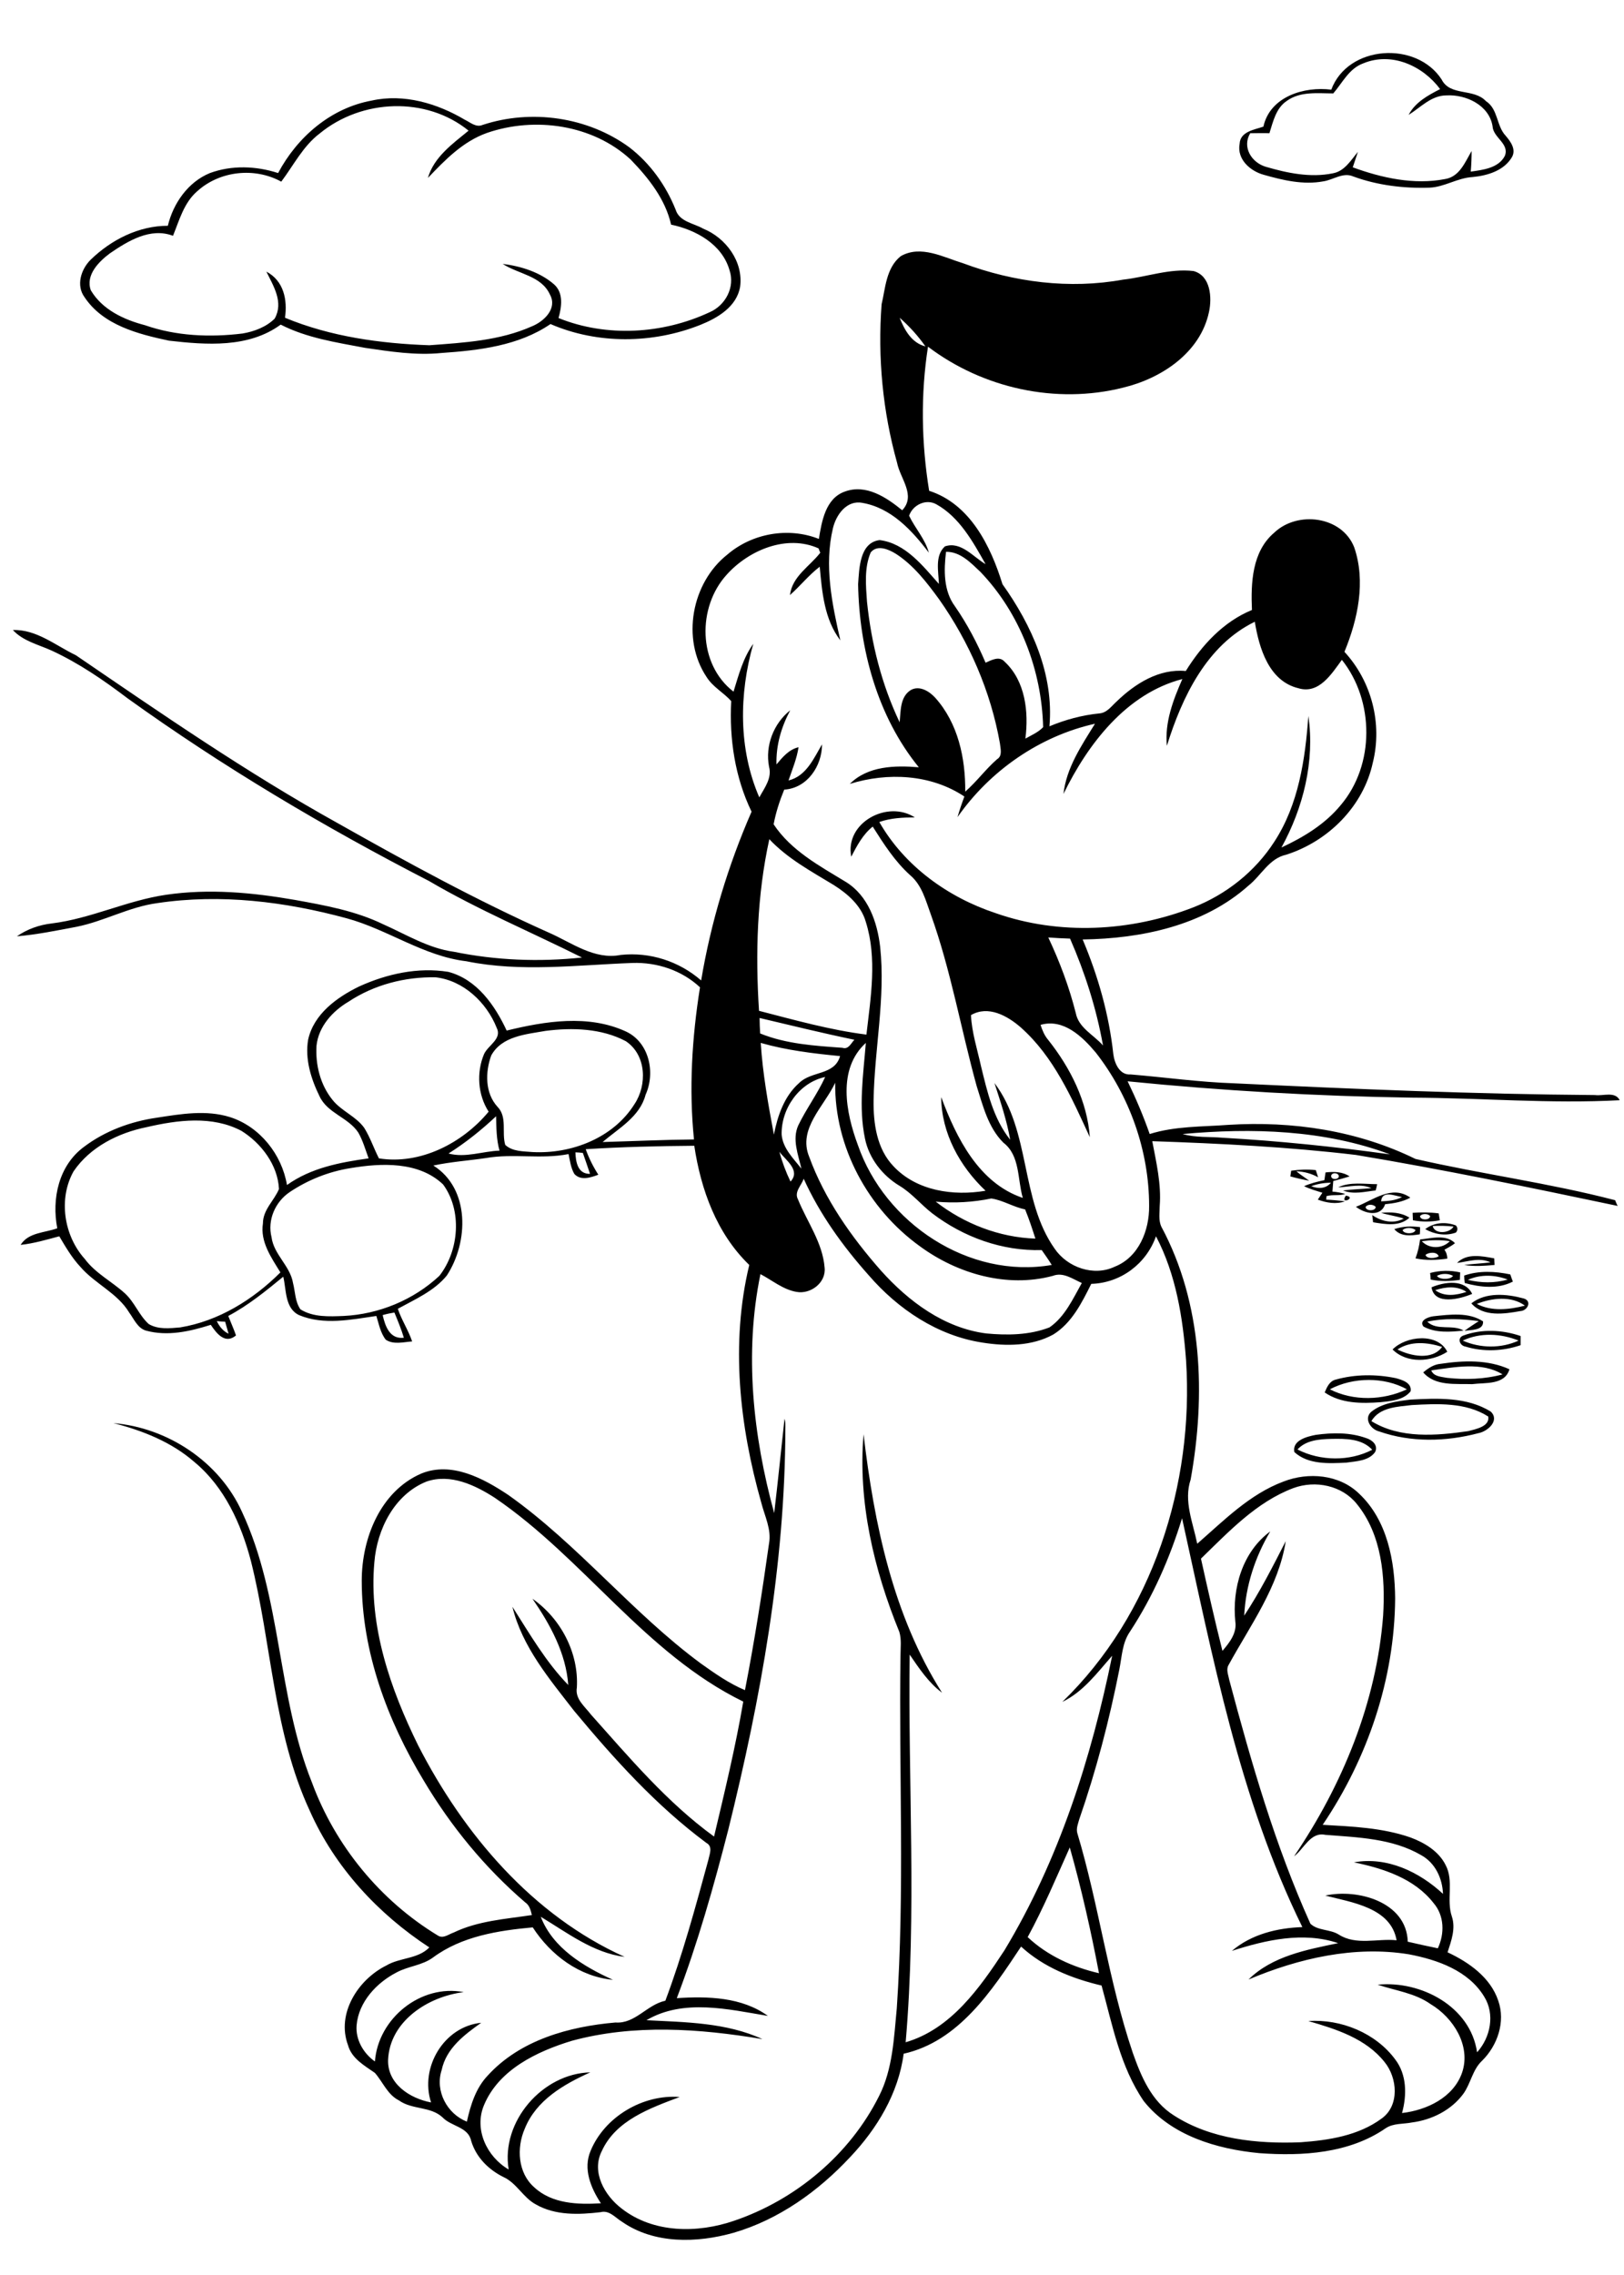 <?xml version="1.0" encoding="utf-8"?>
<!-- Generator: Adobe Illustrator 21.0.2, SVG Export Plug-In . SVG Version: 6.00 Build 0)  -->
<svg version="1.2" baseProfile="tiny" id="Layer_1" xmlns="http://www.w3.org/2000/svg" xmlns:xlink="http://www.w3.org/1999/xlink"
	 x="0px" y="0px" viewBox="0 0 567 794" overflow="scroll" xml:space="preserve">
<path d="M453,505.9c8,4.1,18.2,4.2,26.1,0.1c-3.6-3.9-9.3-3.9-14.2-3.8C460.8,502.3,456,502.6,453,505.9 M459.4,500.8
	c5.8-0.8,11.9-0.9,17.5,1.1c2.1,0.6,4.4,2.5,3.2,4.9c-2.2,3.1-6.6,3.2-10.1,3.7c-6.1,0.3-13.3,0.7-18.1-3.7
	C451.1,502.7,456.3,501.4,459.4,500.8 M478.8,496c10,6.2,22.7,5.1,33.8,3.5c2.6-0.7,7.6-1.6,7-5.1c-7.8-5-17.7-4.5-26.7-4
	C488,491,481.7,491.1,478.8,496 M492.4,488.5c9.4-0.5,19.8-1,28.1,4.2c3.2,3.1-1.1,6.9-4.3,7.5c-11.3,3-23.6,3.3-34.7-0.6
	c-2.9-0.7-5.4-4.4-2.8-6.8C482.5,489.7,487.6,489.1,492.4,488.5 M464.3,484.9c8.2,4.2,18.6,3.9,26.9,0
	C483.3,480.5,472.4,480.6,464.3,484.9 M466.4,481.5c6.8-1.9,14.1-1.9,20.9-0.5c2.2,0.6,5.7,1.6,5.2,4.6c-2.5,3.1-6.8,3.4-10.5,3.8
	c-6.6,0.5-13.8,0.5-19.5-3.4C463.3,484.1,464.2,482,466.4,481.5 M499.7,478.3c0.9,2.2,3.5,2.2,5.5,2.6c6.4,0.7,13.1,0.5,19.4-1.2
	C517.4,475.2,507.7,477.2,499.7,478.3 M503,476c8-1.2,16.5-1.5,24,1.9c-1.6,5.6-8.5,4.6-13,5.2c-5.7-0.2-12.9,0.8-17.1-4.1
	C498.7,477.5,500.6,476.2,503,476 M487.9,471c4.6,2.3,12.1,3.9,15.6-0.9C498.4,468.5,492.6,467.9,487.9,471 M486.2,471
	c4.7-4.8,15.8-5.9,19.1,0.8C499.7,475.4,491.2,476,486.2,471 M510.7,467.9c6.1,2.7,13.4,2.8,19.5,0
	C524.1,465.4,516.8,465,510.7,467.9 M511,466.1c6.3-2.3,13.5-2,19.9,0.2c0,1.1,0,2.2,0,3.2c-6.1,2.1-13,2.4-19.2,0.5
	C509.6,469.7,508.6,466.9,511,466.1 M500.5,459.4c5.7-0.6,12.3-1.5,17.3,1.8c0.2,3.3-4.4,2.9-6.5,3.3c1.6-1.2,3.3-2.3,5-3.4
	c-6-0.8-12.1-1.1-18,0.2c3.5,3.3,8.8,0.8,12.7,3.1c-4.6,0.5-9.8,0.9-14-1.4C495.3,460.9,498.7,459.6,500.5,459.4 M515.6,455.1
	c5.2,2.7,11.3,2,16.8,0.6C527.7,452.2,520.8,453,515.6,455.1 M513.7,454.9c5.1-4,12.4-3.3,18.3-1.7c3,0.9,1.3,4.3-1.2,4.4
	C525.2,458.6,517.9,459.7,513.7,454.9 M501.1,450.3c3.2,2.4,7.3,1.8,10.9,0.6C508.7,448.7,504.7,449.1,501.1,450.3 M499.8,449.3
	c4.5-1.9,11.6-3,14.2,2.3C509.7,453.4,500.8,455.7,499.8,449.3 M512.5,446.7c4.5,1.1,9.3,1.2,13.9-0.1
	C522,444.9,516.9,444.7,512.5,446.7 M511.2,445.2c5.2-1.8,10.8-1.5,16.1-0.4c0.2,0.6,0.6,1.8,0.9,2.5c-5.2,2.7-11.4,2-16.8,0.5
	C511.3,447.1,511.2,445.8,511.2,445.2 M501.7,445.3c0.8,1.4,4.8,1.4,5.6,0C505.7,444.4,503.3,444.4,501.7,445.3 M499.3,444.3
	c3.4-0.9,7-1,10.5-0.2c0,0.6-0.1,1.9-0.1,2.6c-3.4,0.5-6.8,0.6-10.2-0.1C499.5,446,499.4,444.9,499.3,444.3 M508.7,440.8
	c3.4-3.5,8.7-2.4,13-1.6c0,0.6,0.1,1.8,0.1,2.3c-3.5,0.3-7.1,0.6-10.6,0c3-0.4,6.1-0.5,9.2-0.9C516.6,438.8,512.6,440.3,508.7,440.8
	 M497.7,438c0.5,1.5,3.4,1.2,4.6,0.5C501.8,436.8,498.8,437,497.7,438 M496.4,433.2c2.6,2.8,7.2,2.7,9.8,0
	C502.9,432.7,499.7,432.8,496.4,433.2 M495.8,432.6c4-0.4,9.1-1.9,12.2,1.3c-1.1,0.9-2.5,1.6-3.7,2.3c0.7,0.9,1,2,1,3.1
	c-3.7,0.5-7.4,0.7-11.1-0.1C495,437.1,495.5,434.9,495.8,432.6 M489.7,429.3c0.3,1.5,4.2,1.5,4.5,0
	C493,428.4,490.9,428.3,489.7,429.3 M486.8,429c2.9-1,6-1.1,9-0.7c0,0.6,0,1.9-0.1,2.5C492.6,431.3,489.1,431.7,486.8,429
	 M500.2,427.9c0.7,3,5.9,2.6,7.3,0.2C505,427.8,502.6,427.8,500.2,427.9 M497.6,429c3.1-2.4,7.2-2.6,10.7-1.3c0.7,0.8,0.7,1.7,0,2.5
	C504.7,431.5,500.8,430.8,497.6,429 M495.8,424.4c-0.1,1.6,3.6,1.6,3.5,0C498.4,423.5,496.6,423.5,495.8,424.4 M493.2,423.3
	c3-0.2,6.1-0.2,9.1,0.2c0.1,0.6,0.3,1.8,0.4,2.4c-3.1,0.6-6.3,0.6-9.4,0C493.3,425.2,493.2,424,493.2,423.3 M482.2,423.3
	c3.4-0.3,6.9-0.2,9.9,1.7c-3.5,3.2-8.4,2.3-12.7,1.6c-0.1-0.6-0.2-1.9-0.3-2.5c3.2,2.2,7.4,3.2,11,1.2
	C487.4,424.4,484.7,424.1,482.2,423.3 M469.9,417.3C473.9,418,467.5,420.7,469.9,417.3 M476.8,421.2c-0.1,1.6,3.6,1.6,3.5,0
	C479.4,420.3,477.6,420.2,476.8,421.2 M482.2,419.3c2.5-0.1,5-0.3,7.3-1.5C487,417.4,482.5,415.3,482.2,419.3 M473.4,421.2
	c6.1-2.3,12.5-7.8,19-3.2c-2.7,1.5-5.8,2-8.8,2.3C482,425,476.4,423.5,473.4,421.2 M467.2,414.4c4.2-2,9.1-1.1,13.6-1.1
	c-0.1,0.6-0.3,1.6-0.5,2.2c-3.8,0.4-7.7,1.5-11.4,0c3.3-0.4,6.6-0.5,9.9-0.8C475.1,413,471.1,414.3,467.2,414.4 M457.8,414
	c2.5,1,5.1,0.9,6.9-1.2C462.3,412.8,460,413.2,457.8,414 M464.8,410.2c-0.4,1.4,2,1.8,2.6,0.6C467.7,409.4,465.3,409,464.8,410.2
	 M462.8,409.2c2.9-0.3,5.9-0.3,8.4,1.4c-1.9,0.6-3.8,1.1-5.7,1.6c-0.1,1.2-0.2,2.4-0.3,3.7c1.5,0.1,3,0.4,4.5,0.8
	c-2.1,0.8-4.4,0.1-6.6,0.8c0,0.3,0,0.9-0.1,1.2c2.2,0.1,4.4,0.3,6.6,0.6c-3.2,1.1-6.5,0.5-9.5-0.6c0.5-0.8,1.1-1.6,1.6-2.4
	c-2.2-0.7-4.4-1.3-6.4-2.3c2.3-1,4.7-1.6,7.1-2.1C462.5,410.9,462.7,410.1,462.8,409.2 M450.8,408.6c2.8-0.4,5.7-0.5,8.6-0.2
	c0.2,0.6,0.6,1.9,0.8,2.5c-2.3-1.3-4.9-2-7.6-2.1c1.4,1.2,3,2.2,4.5,3.3c-2.2-0.4-4.4-0.9-6.6-1.5
	C450.6,410.1,450.7,409.1,450.8,408.6 M358.8,676.1c6.9,6.5,15.8,10.5,24.9,12.6c-2.8-14.7-6.1-29.4-10.2-43.9
	C368.8,655.3,364.3,666,358.8,676.1 M412.7,529.9c-4.3,14-10.2,27.4-18.2,39.6c-2.7,3.9-2.8,8.7-3.7,13.2
	c-3.5,17.7-8.1,35.3-14,52.3c-0.4,1.5-1.1,3.1-0.7,4.7c7.6,25.3,10.9,51.7,19.4,76.8c2.9,8.2,6.5,16.9,14.3,21.8
	c13,8.4,29.2,10,44.3,9.4c9.8-0.7,20.2-2.3,28.3-8.3c6.3-4.5,5.5-14.2,1-19.7c-6.5-8.2-16.9-11.5-26.6-14.3
	c11.4-0.8,23.6,4.2,30.4,13.5c4,5.3,4,12.4,2.3,18.6c8.6-1,18-5.4,21-14.2c3.1-9.3-3.1-19.1-11-23.8c-5.5-3.9-12.3-4.7-18.5-6.8
	c15.1-1.5,32.4,7.6,34.7,23.6c4.7-5.2,6.3-13.3,2.5-19.4c-5.5-9.1-16.3-12.9-26.3-14.8c-19-3.1-38.5,1.4-56,8.8
	c8.3-8.2,20.3-10.4,31.3-12.7c-12.2-4.1-25.3-1.1-37.1,2.7c6.8-5.8,15.8-8,24.6-8.3C432.7,627.8,423.4,578.2,412.7,529.9
	 M451.5,519.4c-12.9,4.9-22.5,15.2-32.2,24.6c2.4,10.8,4.8,21.5,7.5,32.2c2.4-2.8,5.1-6.2,4.5-10.2c-1.2-11.6,2.5-24.4,12.2-31.5
	c-5.3,8.9-8.6,19-9.1,29.4c5.5-8.3,10-17.2,14.5-26c-2.5,16-12.4,29.4-20,43.3c-0.9,1.6,0,3.5,0.3,5.2c7.7,28.9,16,57.7,28.3,85
	c2.5,2.5,6.9,1.9,9.9,3.8c6.1,3.9,13.5,1.3,20.2,2c-2-11.4-15.6-13.2-24.9-15.6c11.3-2.5,28.4,2.2,28.8,16.1c3.5,0.8,7,1.6,10.5,2.3
	c2.4-5.1,2.3-11.4-1.5-15.8c-6.7-8.6-17.6-12.1-27.8-14.2c11.5-2.1,22.8,3.3,31.1,11c-0.2-5.4-2.7-10.8-7.6-13.5
	c-10.1-5.9-22.2-6.2-33.5-7.1c-5.2-1.1-7.4,4.9-10.9,7.5c16.9-24.9,28.8-53.8,31.1-84c0.8-13.4-0.4-28.2-9.2-39
	C468.6,518.5,459.3,516.5,451.5,519.4 M148.9,517.1c-11.2,4.5-17.3,16.7-18.2,28.2c-2,22.3,5.6,44.2,15.3,63.9
	c15.9,31,39.9,59.3,72.1,73.8c-11-1.4-20-8.4-29.3-14c4.2,10.9,15,17.4,25.2,22c-11.7-1.1-21.7-8.6-28-18.3
	c-12.1,1.1-24.8,3.1-34.8,10.5c-3.8,2.8-8.6,3-12.7,5.2c-7,3.6-13.3,10.3-14,18.5c-0.4,5,2.4,9.8,6.4,12.6c1.1-15,16-27.1,31-24.2
	c-12.4,1.5-25.8,10.1-26.4,23.6c-0.3,8.4,7.6,13.5,15,14.9c-4-12.2,4.5-26.5,17.5-27.8c-5.9,4.2-12.2,8.9-13.8,16.5
	c-2.4,7.3,1.9,15.3,8.8,18c1.3-5.8,3.1-11.7,7.3-16.1c11.3-12.4,28.4-17.1,44.6-18.5c6.9,0.5,10.9-6.2,17.4-7.6
	c6-16,10.5-32.6,15-49.1c0.4-2,1.7-4.7-0.7-6c-17.5-13-32.2-29.3-46.1-46c-8.6-11.1-18.2-22.4-21.6-36.4c6,9.4,11.7,19.3,19.5,27.3
	c-0.8-11.1-6.3-21.1-12.5-30.1c9.9,6.9,16.2,18.9,15.5,31c-0.7,4,2.8,6.6,4.9,9.4c13.4,15,26.6,30.7,43,42.6
	c3.7-15.6,7.5-31.3,10.2-47.1c-34.2-16.7-55.7-50-86.7-71.1C166,518.4,157.3,514.2,148.9,517.1 M75.7,461.1c0.9,1.9,2.2,3.5,4.1,4.4
	c-0.4-1.4-0.8-2.8-1.2-4.2C77.9,461.3,76.5,461.2,75.7,461.1 M133.6,459c0.9,3.9,2.5,8.5,7.4,7.9c-0.9-3-2.1-5.9-3.3-8.8
	C136.4,458.3,135,458.6,133.6,459 M326.7,419.4c9.9,7.7,22.2,12.5,34.8,12.9c-1.1-3.4-2.2-6.8-3.6-10.2c-4.1-0.8-7.7-3.2-11.8-3.8
	C339.8,419.6,333.2,420,326.7,419.4 M278.6,418.6c3.2,7.9,8.6,15.1,9.3,23.8c0.6,5.3-4.9,9.4-9.8,8.5c-4.7-0.8-8.4-4-12.6-6.2
	c-5.7,27.6-2.6,56.4,4.8,83.4c1.3-10.9,2.4-21.9,3.6-32.9c0.4,1.1,0.3,2.4,0.3,3.6c-0.1,47.2-8.6,94-19.9,139.7
	c-5.1,19.9-10.7,39.7-18,58.9c10.8-0.7,22.7-0.4,31.8,6.2c-13.8-2.3-29.5-6.1-42.4,1.5c13.6,0.7,27.9,0.8,40.5,6.6
	c-22-3.7-44.9-5.3-66.6,0.6c-12.1,3.7-25.4,10-30.6,22.4c-3.6,8.5,1,18.1,8.6,22.5c-2.8-16.7,11.8-33.5,28.5-33.9
	c-9.3,4.2-18.9,9.7-22.9,19.7c-2.9,6.7-2.4,15.4,3.3,20.4c6.2,5.8,15.3,6.1,23.3,5.6c-3.5-5.3-6.3-12-3.6-18.3
	c4.9-11.9,18.3-19.8,31.1-18.8c-10.3,3.9-22.3,8.1-27.2,18.9c-3.7,7.3,1,15.5,6.9,20c11.1,8.7,26.5,8.7,39.3,4.3
	c21.5-7.3,40.4-23.1,50.6-43.5c4.8-9.4,5.2-20.3,6.2-30.6c2.8-41,0.7-82.1,1.3-123.2c0-2.7,0.4-5.5-0.4-8.2
	c-8.9-21.8-14.5-45.4-12.5-69c3.7,31.3,10.3,63.2,27.4,90.2c-4.7-3.5-8-8.5-11.3-13.3c-0.6,45.1,2.5,90.3-1.4,135.3
	c15.8-4.6,25.9-19,34.5-32.1c19-31.5,30.3-67,37.6-102.8c-5.2,5.9-10.1,12.6-17.4,16.1c31.5-30.5,46-75.9,43.2-119.2
	c-1.1-14.8-3.5-30-10.5-43.3c-3.4,9.6-12.3,16.3-22.6,16.6c-3.3,6.6-6.8,13.7-13.3,17.7c-7.5,4.1-16.5,4.1-24.7,2.8
	c-15.7-2.4-29.5-11.7-39.7-23.5c-9-10.1-17.1-21.3-22.7-33.7C279.8,413.8,277.2,416,278.6,418.6 M122.4,407.7
	c-7.6,1.2-14.9,4.1-21.3,8.4c-5,3.4-7.8,9.7-6.3,15.7c0.8,6.1,6.5,10,7.5,16c0.8,3.1,0.7,6.5,2.6,9.2c4.5,2.8,10,2.5,15.1,2.3
	c12.3-0.6,24.4-5.6,33.4-14c6.9-8.8,8-22.8,1.3-31.9C146.2,405.3,133.1,405.9,122.4,407.7 M272.1,402c1,3.6,2.3,7.1,3.9,10.4
	C279.6,408.5,274.4,405,272.1,402 M200.9,402.2c0.1,3.3,0.8,7.6,5.1,7.5c-0.8-2.5-1.7-4.9-2.5-7.3
	C202.8,402.3,201.6,402.2,200.9,402.2 M412.9,395.8c4.5,1.3,9.3,0.9,14,1.3c19.5,1.1,39,3.1,58.4,5.8
	C462.3,394.3,437.1,393.6,412.9,395.8 M51.2,393.4c-9.9,2-19.7,6.9-25.5,15.4c-5.4,9.6-3.4,22.5,3.9,30.6c3.7,5,9.5,7.9,14,12
	c3.4,3.1,4.9,7.6,8.3,10.7c3.3,2,7.4,1.5,11,1.2c13.4-2.2,25.5-9.7,35-19.2c-3.2-5.2-7.1-10.7-6.1-17.1c0-4.8,3.9-7.9,5.6-12
	c-0.4-8.4-6.2-16-13.1-20.3C74.1,389.3,62,390.9,51.2,393.4 M156.6,402.6c5.9,1.6,11.9-0.8,17.8-1c-1.1-3.9-1.1-8-1.2-12
	C168.1,394.4,162.6,398.8,156.6,402.6 M282.5,403.7c5.4,14.8,14.7,28,25.1,39.8c9.6,10.7,22,20,36.7,21.9c7.4,0.7,15.1,0.6,22.1-2.1
	c5.4-3.7,8.2-10,11.3-15.5c-3.2-1.4-6.5-3.9-10.1-2.5c-16,4.3-33.3-0.7-46.4-10.3c-18.1-13-29.9-34.7-29.6-57.1
	C287.8,386.1,278.5,393.9,282.5,403.7 M272.9,396c0.4,4.8,4.1,8.3,6.9,11.9c-1.1-4.9-3.3-10.2-1.1-15.1c2.8-5.8,6.7-11,9.4-16.9
	C279.1,377.8,272.7,386.9,272.9,396 M299.5,399.6c9.4,27.3,38.8,46.9,67.7,41.9c-1.1-1.8-2.3-3.5-3.5-5.2
	c-13.8,0.4-27.3-4.5-38.2-12.8c-3.9-3-7.1-7-11.4-9.6c-6-3.6-10.7-9.6-12.1-16.5c-2.3-11-0.6-22.3,0.3-33.4
	C292.3,373.1,295.3,388.3,299.5,399.6 M265.6,364c0.7,10.8,2.6,21.4,4.6,32c1.3-6.6,3.6-13.4,8.8-18c4.3-4.3,12.4-2.6,14.3-9.4
	C284,367.7,274.7,366.6,265.6,364 M190.5,359.8c-6.8,1.2-15.3,1.8-19,8.6c-2.1,5.8-2.2,13.1,2.2,17.9c3.5,3.6,1.4,8.9,2.7,13.3
	c2.6,2.4,6.4,2.2,9.6,2.5c13.5,0.7,28.1-4.9,35.5-16.7c4.5-6.7,4.2-17.2-3-22C210,358.9,199.8,358.6,190.5,359.8 M265.2,355.3
	c0,1.8,0.1,3.6,0.2,5.4c9.1,3.7,19,4.3,28.7,5c2.2,0.7,3-1.6,4.2-2.8C287.2,360.6,276.2,357.9,265.2,355.3 M339,354.3
	c0.3,6.1,2.2,11.9,3.5,17.8c2.2,9,4.3,18.3,10.2,25.7c-1.2-6.8-3.4-13.3-5.5-19.8c12.8,16.9,8.9,40.6,21,57.8
	c4.5,6.6,13.7,9.8,21,6.3c8.4-3.3,12.1-12.7,12-21.2c0-19.2-6.8-38.4-18.6-53.5c-4.7-5.6-11.3-12-19.3-9.7c0.6,1.9,1.4,3.8,2.7,5.3
	c7.7,9.7,13.6,21.4,14.5,33.9c-6.3-13.7-12.6-28.1-24.1-38.3C351.7,354.5,345,350.8,339,354.3 M121.7,349.6
	c-5.6,3.3-10.5,8.7-11.2,15.4c-0.4,6.6,1.3,13.6,5.6,18.9c3.1,3.9,8.2,5.7,11.1,9.8c2.1,3.4,3.3,7.1,5.1,10.6
	c14.4,2.3,29.2-5.3,38.3-16.3c-3.8-5.9-4.3-13.7-1.6-20.1c1.4-3.1,6.4-5.3,4.4-9.2c-3.5-8.8-11.6-16.5-21.3-17.6
	C141.4,340.9,130.6,343.7,121.7,349.6 M366,327.2c4,8.5,7.3,17.3,9.6,26.4c1,5.2,6.3,7.6,9.5,11.3c-2.3-12.9-6.3-25.4-11.5-37.3
	C371,327.5,368.5,327.4,366,327.2 M268.6,292.9c-4.3,19.6-4.9,39.9-3.6,59.9c12.4,3.2,24.8,6.7,37.5,8.3c1.5-13,3.8-26.6-0.2-39.3
	c-1.6-5.7-6.3-9.8-11.2-12.9C283.2,304.1,275,299.7,268.6,292.9 M330.3,192.6c-0.8,6.4-0.9,13.6,3.1,19c4.3,6.2,7.8,12.9,10.7,19.7
	c2.1-0.9,4.8-2.5,6.7-0.3c7.2,6.7,8.4,17.5,7.2,26.8c2.1-1.2,4.5-2.2,6.2-4c-0.5-19.9-8.1-39.8-21.9-54.2
	C339,196.5,335.3,192.5,330.3,192.6 M304,192.8c-2.3,5.4-1.7,11.5-1.3,17.2c1.5,14.5,5.1,28.9,11.4,42.1c0.4-3.9,0.1-8.8,3.8-11.2
	c3-1.8,6.5,0.3,8.6,2.6c8,8.9,10.6,21.1,10.5,32.8c4-3.5,7.1-7.8,11.1-11.3c2-1.2,1.2-3.7,1-5.6c-3.2-18.1-10.7-35.3-21.2-50.2
	c-4.3-5.9-8.9-11.9-15.1-15.9C310.2,191.7,306.3,190,304,192.8 M317.4,180c2.1,4.4,5.6,8.1,6.9,12.9c-5.9-7.8-13.2-15.7-23.3-17.4
	c-5.4-1-9.1,4.2-10.2,8.9c-3.1,13-0.3,26.4,2.6,39.1c-5.6-7.3-6.4-16.9-7.2-25.7c-3.8,2.9-6.8,6.7-10.4,9.9
	c0.8-6.6,6.9-10,10.6-14.8c-0.2-0.4-0.5-1.1-0.6-1.5c-11.1-5-24.4,0.6-32.1,9.2c-10.3,11.3-10.1,31.2,2.4,40.8
	c1.8-5.8,3.3-11.7,6.9-16.7c-5,17.5-5.2,36.8,2.1,53.6c1.8-3.3,4.5-6.7,3.4-10.7c-1.4-7.4,1.6-15.1,7.4-19.7
	c-3.1,5.8-5,12.2-4.8,18.9c2.1-2.5,4.3-5.2,7.7-6c-0.6,4-2.2,7.8-3.5,11.6c6.2-1.5,8.8-7.7,11.7-12.6c0,7.6-5.2,15.3-13.2,15.8
	c-1.6,3.9-2.9,7.9-3.7,12.1c6.1,9.2,16,14.5,25.2,20.1c7.8,4.8,11,14,12,22.7c1.9,17.9-2,35.6-2.3,53.5c-0.1,8.1,1.1,17,7,23.1
	c8.1,8.6,20.9,10.4,32.1,8.5c-9-8.5-15.4-20.1-15.5-32.7c5.3,14.2,13.1,30,28.5,35.2c-1.9-6.5-0.9-14.8-6.8-19.3
	c-5.3-5.3-7.1-12.8-9.3-19.7c-5.5-19.9-9-40.4-16-59.9c-1.8-4.9-3.1-10.3-7.3-13.8c-5.3-4.8-9.2-10.9-13-16.9
	c-3.5,2.8-5.5,6.7-7.5,10.5c-2.3-11.9,12.7-19.9,22.2-13.7c-4.2,0-8.4,0.2-12.4,1.6c8.8,15.4,24,26.3,40.6,31.8
	c22.2,7.8,47.1,6.5,69-2c11.5-4.5,21.6-12.5,28.3-22.9c8.5-13,10.8-28.8,11.9-43.9c2.3,15.8-1.8,32.1-9.4,45.9
	c7.7-3.6,15.2-8.1,20.7-14.8c11.9-14,11.8-36.4,0.4-50.7c-3.6,4.9-8,12.1-15.2,9.9c-10.3-2.5-13.7-14-15.2-23.2
	c-16.8,8.2-25.4,26.3-30.7,43.3c-0.8-8.2,2.2-16,5.4-23.3c-19.6,5.1-33,22.7-41.5,40.1c1-9.1,6.3-16.9,11-24.5
	c-19.3,4.3-36.7,16.4-48,32.6c0.7-2.4,1.5-4.8,2.4-7.2c-11.7-7.8-26.8-8.5-40-4.4c6.3-6.3,15.8-6.5,24.1-5.8
	c-14.5-17.8-20.8-41.3-21.2-63.9c0.4-5.5,0.5-14.5,7.5-15.4c9,1.1,15.1,9,20.7,15.3c-0.1-4.3-1.5-9.8,2.1-13.1
	c5.6-1.9,9.9,3.7,14.2,6.2c-4.4-7.8-9.1-16.4-17.2-20.9C323.3,174,318.7,176.2,317.4,180 M314.1,110.9c1.7,4.3,4.2,8.8,9,10
	C320.5,117.2,317.5,113.9,314.1,110.9 M314.5,89.4c7-4,14.9,0.4,21.8,2.5c17.7,6.6,37.1,9.1,55.8,5.7c8.2-0.9,16.3-4,24.6-3
	c6,1.6,6.5,9.3,5.4,14.3c-3,14.2-16.6,23.2-30,26.4c-23.4,5.9-49,0.2-68.1-14.3c-2.6,16.6-2.3,33.7,0.4,50.3
	c14.3,4.6,21.5,19.3,25.6,32.6c10.2,14.3,18,31.5,16.4,49.6c5.5-2.3,11.4-3.9,17.4-4.5c2.7-0.2,4.2-2.5,6.1-4.2
	c6.4-6.2,14.8-11.5,24.1-10.6c5.6-9,13.1-17.2,23.1-21.3c-0.4-9.4,0-20.4,7.8-27c8.1-7.7,23.6-5.8,27.9,5.1
	c4.1,11.9,1.3,25.1-3.4,36.5c9.5,10.3,13.3,25.1,9.9,38.7c-3.3,15.2-15.5,27.4-30.2,32.1c-6,1.3-8.7,7.2-13.2,10.8
	c-15.7,14-37.4,18.5-57.9,18.8c5.4,12.8,9.2,26.2,10.7,40c0.4,3.2,2.2,7.4,6,7.1c12.1,1,24,2.7,36.2,3.1c42,2,84,3.8,126,4.1
	c2.8,0.4,7-1.4,8.6,1.8c-24.2,1.3-48.4-0.8-72.6-0.9c-33.1-0.5-66.2-2.4-99.2-5.7c2.9,6,5.5,12.1,7.7,18.4
	c8.9-2.8,18.3-2.5,27.5-3.2c22.4-1.4,45.1,2,65.3,11.9c23.1,5.3,46.7,8.4,69.7,14.4c0.2,0.5,0.6,1.5,0.9,2
	c-30.4-6.4-60.8-12.7-91.4-17.8c-23.6-2.8-47.4-4-71.1-4.8c1.4,7.4,3.2,15,2.6,22.6c0,2.4-0.5,5,0.6,7.3
	c14.4,26.8,15.5,58.8,10.2,88.2c-2.5,7.5,0.8,15,2.3,22.4c9.3-8.1,18.3-17.3,30.1-21.7c8.7-3.4,19.5-2.5,26.4,4.2
	c9.9,9.3,12.5,23.6,12.6,36.6c-0.2,28.1-9.6,55.8-25.3,79c10.3,0.6,20.8,1,30.6,4.4c4.9,1.8,9.9,4.8,12.3,9.6c3,5.6,0.2,12.2,2.2,18
	c1.4,4.2-0.2,8.5-1.5,12.5c7.5,3.5,15,8.8,17.7,16.9c2.6,7.4-0.3,15.7-5.7,21c-3.3,3.1-3.9,7.9-6.5,11.5c-4.2,5.7-11,9.1-18,10
	c-3,0.6-6.4,0.2-9.1,2c-12.7,8.8-29.1,9.8-44.1,8.7c-14.8-1.4-30.8-6.1-40.4-18.2c-8.2-12-10.9-26.5-14.7-40.3
	c-10.2-2.4-20.3-6.4-28.1-13.6c-10.2,15.4-21.8,33.1-41,37.4c-1.8,13.8-9.3,26.2-18.7,36.1c-11.1,11.9-24.9,21.8-40.7,26.4
	c-12.8,3.6-27.7,4-39-3.9c-2.3-1.4-4.4-4.1-7.4-3.3c-7.6,0.9-15.8,1.2-22.6-2.7c-4.5-2.4-6.7-7.5-11.4-9.6
	c-5.2-2.6-9.5-6.9-11.2-12.6c-1-4.9-7-5-10-8.2c-4.2-3.9-10.6-2.6-15.2-5.9c-4-2-5.6-6.4-8.4-9.6c-3.7-2.6-8.1-5-9.4-9.7
	c-4.1-11,3.5-22.9,13.4-27.8c4.7-2.8,11-2.2,15-6.3c-17.9-11.7-33-28-41.7-47.6c-12.8-27.5-13.3-58.3-20.6-87.3
	c-3.4-12.9-9.2-25.8-19.7-34.5c-8-7-18.1-11-28.3-13.6c19,1.6,37,13.5,44.9,31c13.9,29.8,12.2,64,24.4,94.4
	c8.1,22,23.8,41.2,43.9,53.4c1.9,1.3,3.8-0.4,5.6-1c8.5-4.1,18.1-4.7,27.3-6.1c-0.4-1.6-0.8-3.4-2.3-4.4
	c-14.1-12.1-26-26.6-35.5-42.6c-12.7-21-21.6-45-21.6-69.7c0-14.8,6.5-31.2,20.8-37.4c10.6-4.3,21.7,1.7,30.4,7.5
	c24.4,17.3,43.2,41.1,67.2,58.8c4.9,3.5,9.9,7,15.4,9.3c3.3-17,6-34.1,8.4-51.2c0.9-4.9-1.5-9.5-2.7-14.2
	c-7.6-26.8-10.8-55.6-4.2-83c-11.4-11-16.9-26.3-19.2-41.6c-12.6,0.1-25.3,0.4-37.9,1.2c1.1,3.1,2.6,6.1,4.4,8.9
	c-2.6,1-6.2,2.2-8.4-0.3c-1.2-2.1-1.5-4.6-2-6.9c-9.6,1.9-19.3-0.3-28.9,1.4c-6.1,0.9-12.2,1.3-18.3,2.6
	c12.9,8.1,12.3,26.8,4.7,38.4c-4.4,5.4-11.1,8.3-17.1,11.6c1.3,3.9,3.7,7.5,5,11.4c-3,0.2-6.5,1.2-9.2-0.6c-1.9-2.4-2.4-5.5-3.3-8.3
	c-8.9,1.3-18.4,3.3-27-0.3c-5-2.4-4.4-8.9-5.5-13.4c-6.1,5-12.2,10-19.2,13.7c0.9,2.3,1.9,4.5,2.7,6.8c-3.8,3.2-6.8-0.7-8.8-3.7
	c-7.3,2.3-15.1,4.1-22.7,2c-2.9-0.9-4.1-4-5.8-6.3c-4.1-6.8-11.9-10-17-15.9c-3-3.2-5.2-7-7.4-10.7c-4.5,1.2-8.9,2.5-13.5,3
	c2.7-4.4,8.5-4.2,12.8-5.8c-2-10.3,0.5-21.9,9.3-28.4c7.4-5.6,16.4-8.9,25.5-10.2c8.4-1.3,17.2-2.8,25.5-0.2
	c10.4,3.3,18.1,13,19.9,23.7c8.4-6,18.5-7.9,28.5-9.3c-1.1-3-2-6.2-3.6-9c-3.5-5.3-10.7-6.7-13.5-12.6c-3-6.1-5.2-13.1-4-19.9
	c2-8.9,10-14.7,17.8-18.5c9.7-4.4,20.5-6.8,31.1-5.1c10,2.6,16.3,11.7,20.4,20.5c13.5-3.3,28.5-5.7,41.6,0.3
	c8.2,3.8,10.4,14.4,6.9,22.1c-2,7.7-9.4,11.7-15,16.5c10.6-0.3,21.3-0.8,31.9-0.9c-1.8-17.7-0.7-35.5,2.1-53.1
	c-6.3-5.9-15-8.8-23.6-8.5c-19.3,0.7-38.9,3.3-58-0.6c-15-1.8-27.4-11.1-41.8-15c-21.4-5.8-43.9-8.6-66-5.3
	c-9.9,1.3-18.7,6.4-28.4,8.3c-6.9,1.3-13.7,2.7-20.7,3.3c3.6-2.5,7.8-4,12.2-4.5c13.7-1.7,26.2-8,39.9-10c15-2.2,30.1-0.8,45,1.8
	c10.5,1.9,21.1,3.8,30.8,8.5c8.1,3.6,15.8,8.4,24.7,9.6c14.7,3,29.8,3.6,44.7,2c-17.8-8.9-36.2-16.6-53.4-26.7
	c-36.5-18.8-71.9-39.8-105.3-63.8c-8.3-6.3-16.9-12.2-26.4-16.6c-4.6-2.1-10-3.3-13.6-7.2c8.2-0.3,14.9,5.4,22,8.8
	c29.9,20.4,59.7,41,91.4,58.6c24.1,13.6,48.4,26.9,73.7,38.2c8,3.5,15.9,9.6,25.1,7.8c10.2-1.1,20.4,2.2,28.1,8.9
	c3.4-20.3,9.4-40.1,17.6-58.9c-5.8-12-7.8-25.4-7.1-38.6c-2.7-3-6.4-4.9-8.6-8.4c-8.9-13.3-5.2-32.9,7.2-42.7
	c8.7-7.5,21.4-9.7,32-5.5c1-6.1,2.3-14.1,9-16.5c7.4-2.8,14.6,2,20.1,6.5c4.9-5.2-0.7-11-1.8-16.6c-5-17.9-6.8-36.7-5.4-55.3
	C309.1,100.9,309.3,93.5,314.5,89.4 M111.6,46.6c-5.8,4.4-9.1,11.1-13.4,16.8c-9.3-5.1-21.5-3.8-29.4,3.4c-4.6,4-6.2,10.1-8.4,15.5
	c-7.9-3-15.7,1.8-22,6.1c-3.9,2.9-8.6,7.6-6.7,12.9c4,6.8,11.6,10.3,18.9,12.2c10.9,3.8,22.7,4.3,34.1,2.9c4.1-0.7,8.3-2.3,11.2-5.2
	c3.2-5.7-0.4-11.3-2.9-16.4c6.1,3.2,7.4,9.9,6.5,16.1c15.9,6.6,33.3,9,50.4,9.6c12.1-0.9,24.6-1.6,35.8-6.6c4.2-1.7,9-6.2,6.3-11.1
	c-3-6.6-11-7.1-16.5-10.7c6.4,0.8,13.1,2.9,18,7.2c3.3,3,2.6,7.8,1.5,11.7c16.8,6.8,36.4,5.6,52.7-2c5.6-2.4,9-8.8,7-14.7
	c-2.6-9.1-11.8-14.1-20.4-15.9c-2-8.9-7.9-16.3-14.1-22.7c-13.2-12.2-33.4-15.1-50.2-9.3c-8.4,3-14.6,9.4-20.6,15.7
	c2.1-7.3,8.6-11.9,14.2-16.5C148.8,33.6,126.3,34.5,111.6,46.6 M129.8,35.1c11.2-2.5,22.9,1,32.5,6.7c1.9,0.9,3.9,2.8,6.2,1.8
	c17-5.6,36.7-2.8,51.2,7.8c7.3,5.6,12.8,13.3,16.2,21.8c1.3,4.2,6.3,4.7,9.6,6.6c7.9,3.2,14.1,11.5,12.9,20.3
	c-1.2,7-7.9,10.9-13.9,13.3c-16.6,6.6-35.9,6.8-52.3-0.3c-11.1,7.6-25,9.2-38.1,10.1c-8.9,0.9-17.9-0.5-26.7-1.8
	c-10-1.9-20.2-3.4-29.4-8.1c-11.2,8.2-25.9,7.1-39,5.6c-10.8-2.3-23-5.4-29.5-15.2c-3-4.1-1.2-9.7,2.1-13c7.2-7,16.8-11.9,27-11.9
	c1.9-7.9,7.1-15.3,14.7-18.4c7.6-2.8,16.1-2.5,23.8,0C103.8,47.8,115.5,37.7,129.8,35.1 M476,22.1c-5,1.8-7.3,6.8-10.5,10.5
	c-5.4,0-11.5-0.8-16.2,2.6c-3.8,2.5-4.8,7.2-6.1,11.3c-2.2-0.1-4.5,0-6.7,0c-2.9,4.8,0.4,10.2,5.4,11.7c7.5,2.2,15.6,3.9,23.4,2.3
	c4.1-0.7,6.3-4.5,8.8-7.5c-0.6,1.8-1.2,3.6-1.8,5.4c10.1,3.7,21.4,6.2,32.2,4.1c5.1-0.8,7-5.9,9.3-9.8c0,2.4-0.1,4.8-0.3,7.2
	c4.2-0.6,9.7-1.2,11.9-5.5c1.7-4.3-4.1-6.3-4.3-10.4c-1.2-7.3-9.3-11.1-16.1-10.7c-5.3,0-9,4.2-13.2,6.8c2.3-4.4,6.7-6.8,11-9
	C496.8,23,485.9,18,476,22.1 M464.8,31.3c5.8-15.6,29.7-17.1,38.5-3.6c3,6,11.2,3,15.5,7.6c4.3,2.8,3.6,8.6,6.9,12.1
	c1.7,2,3.7,4.7,2.2,7.4c-2.8,4.8-8.6,6.5-13.8,7c-5.3,0.3-9.8,3.5-15,3.7c-9,0.3-18.1-0.8-26.6-3.9c-3.6-1.6-7,1.2-10.5,1.7
	c-7,1.3-14.1-0.4-20.8-2.3c-4.7-1.3-9.4-5.4-8.4-10.8c0.2-4.3,5.1-4.9,8.3-6C443.4,33.7,455.3,30.1,464.8,31.3"/>
</svg>
